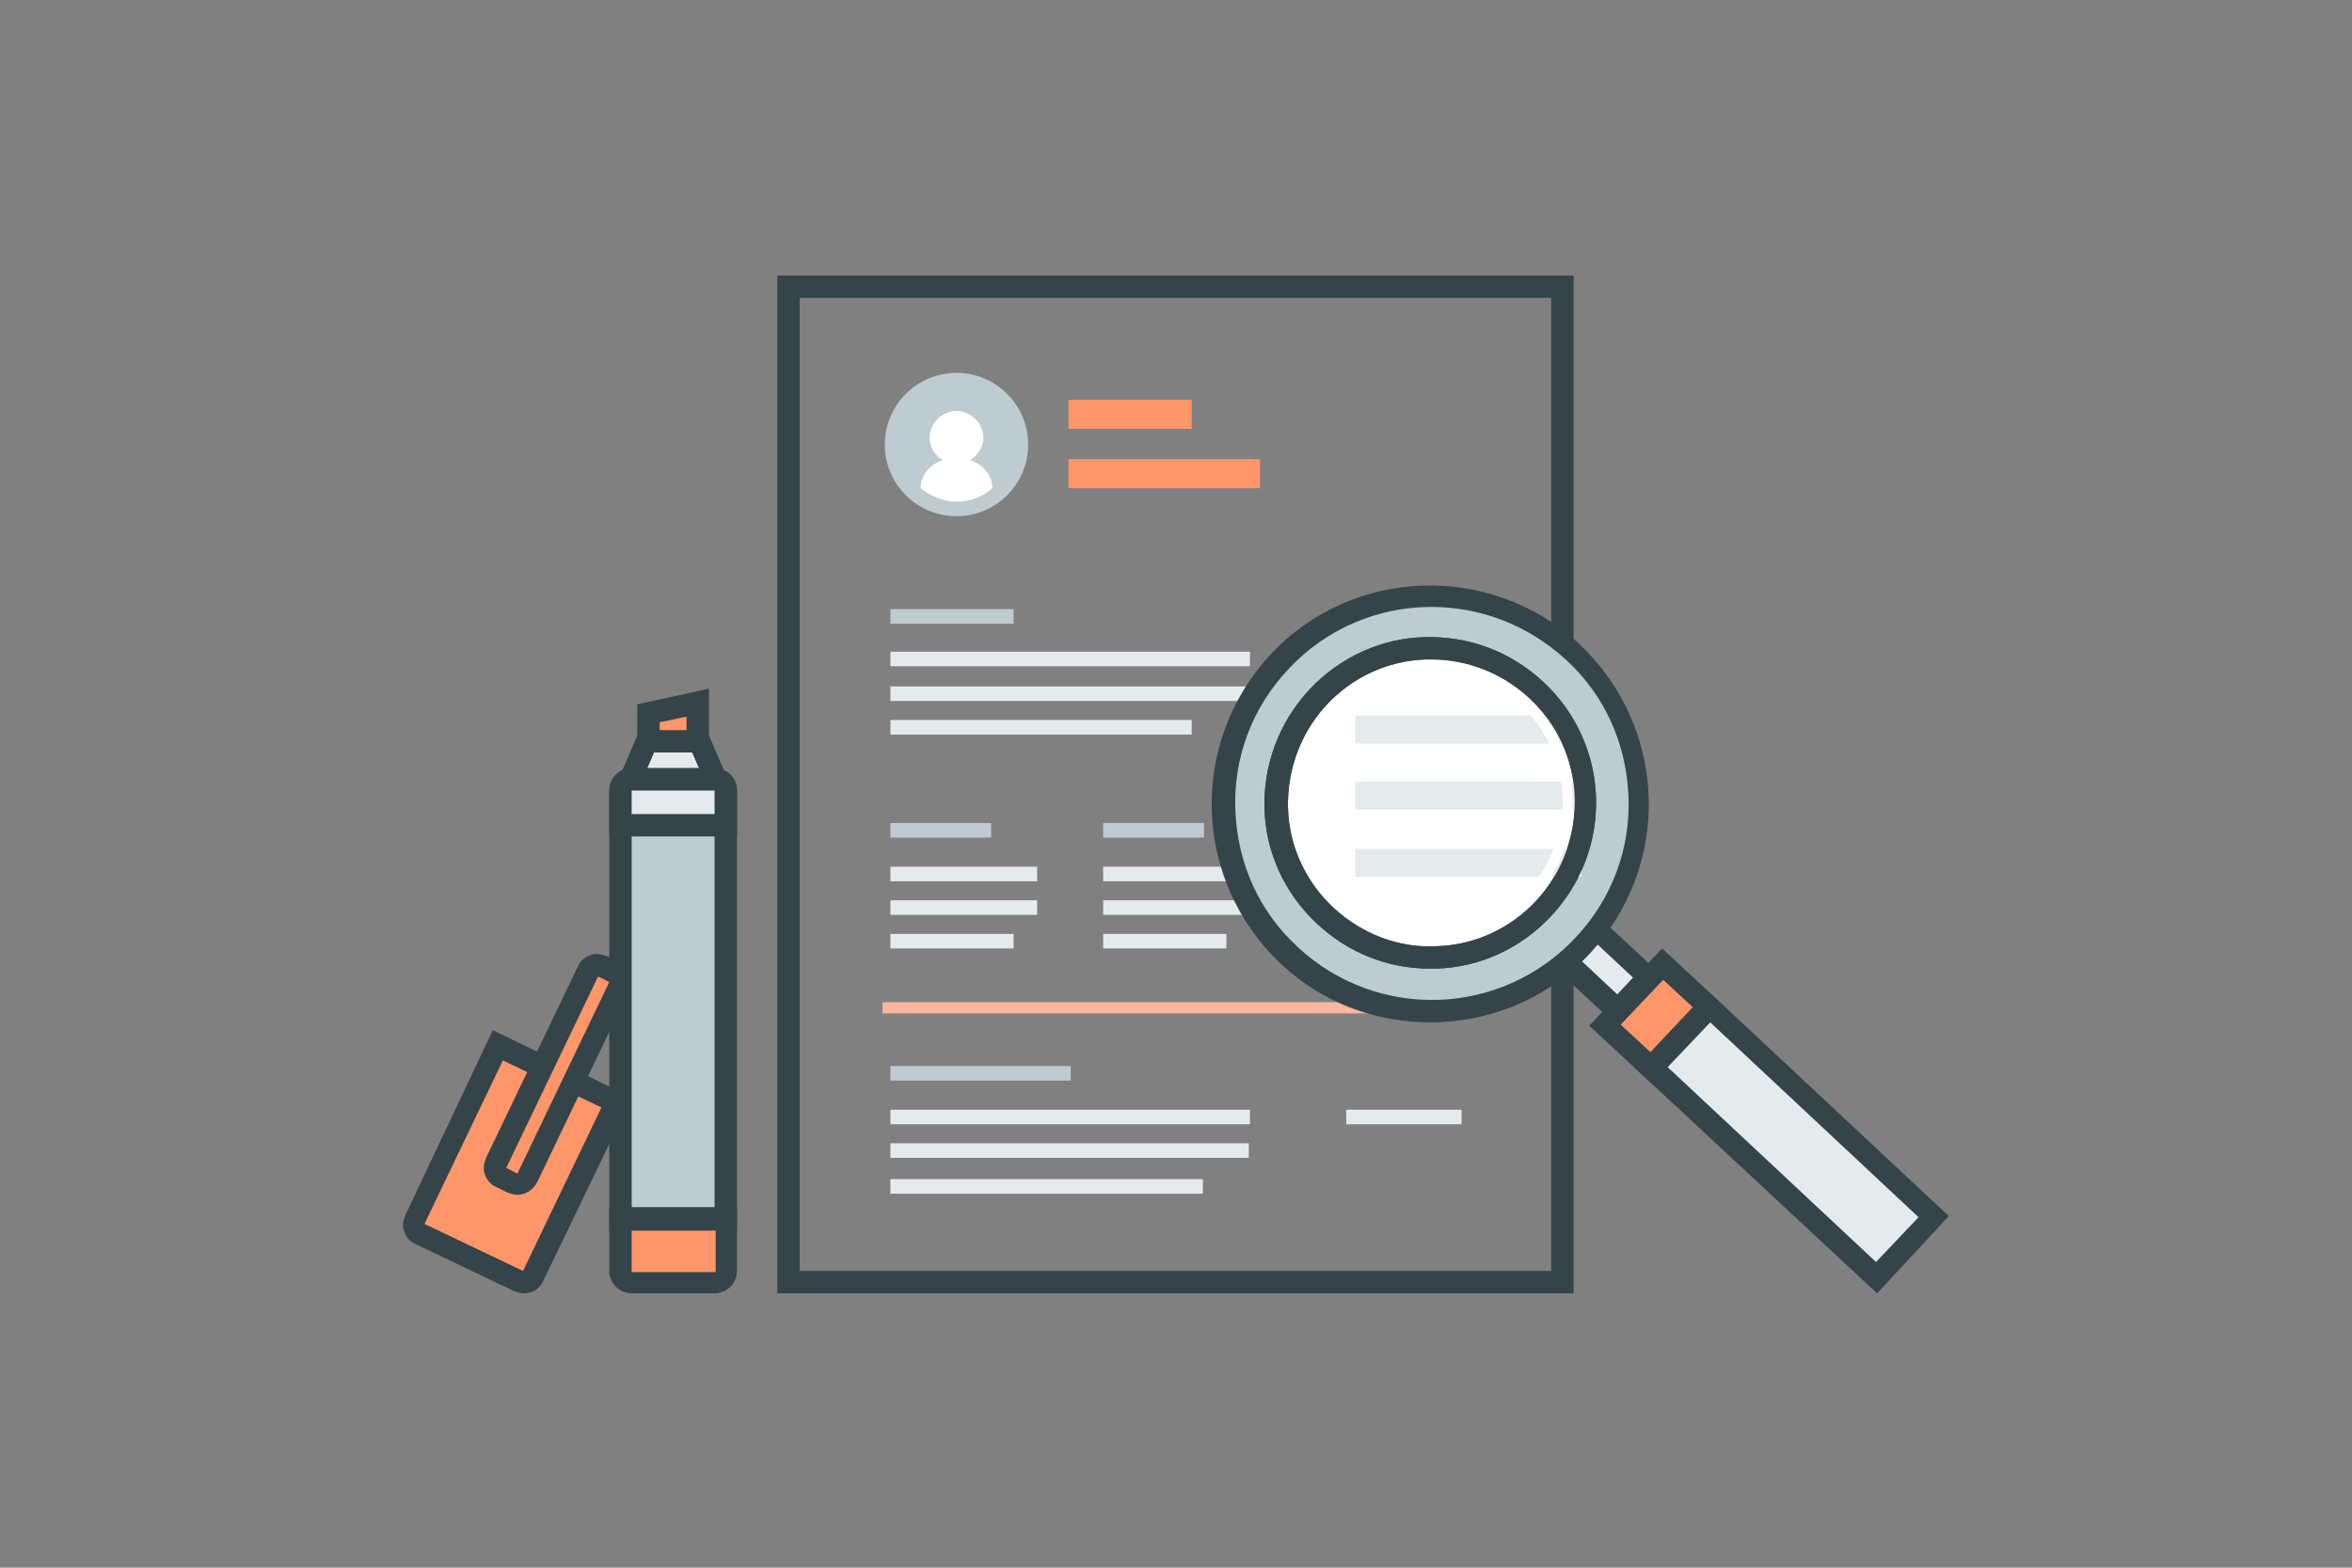 <?xml version="1.0" encoding="utf-8"?>
<!-- Generator: Adobe Illustrator 19.1.0, SVG Export Plug-In . SVG Version: 6.00 Build 0)  -->
<svg version="1.1" xmlns="http://www.w3.org/2000/svg" xmlns:xlink="http://www.w3.org/1999/xlink" x="0px" y="0px"
	 viewBox="0 0 210 140" style="enable-background:new 0 0 210 140;" xml:space="preserve">
<rect x="0" y="0" width="210" height="140" fill="#808080" stroke="none"/>
<style type="text/css">
	.st0{fill:#BAE186;}
	.st1{fill:#63A608;}
	.st2{fill:#FF966A;}
	.st3{fill:#EA6330;}
	.st4{fill:#FF6B7A;}
	.st5{fill:#E61F34;}
	.st6{fill:#E5EBED;}
	.st7{fill:#344449;}
	.st8{fill:#E8FCC3;}
	.st9{fill:#FCB69D;}
	.st10{fill:#FCA4B1;}
	.st11{fill:#BECBD1;}
	.st12{display:none;opacity:0.15;fill:none;stroke:#344449;stroke-miterlimit:10;}
	.st13{display:none;}
	.st14{display:inline;}
	.st15{fill:#FFFFFF;stroke:#344449;stroke-width:2;stroke-miterlimit:10;}
	.st16{fill:none;stroke:#344449;stroke-width:2;stroke-miterlimit:10;}
	.st17{fill:none;stroke:#E5EBED;stroke-miterlimit:10;}
	.st18{fill:none;stroke:#E61F34;stroke-miterlimit:10;}
	.st19{fill:#BECBD1;stroke:#344449;stroke-width:2;stroke-miterlimit:10;}
	.st20{fill:#E5EBED;stroke:#344449;stroke-width:2;stroke-miterlimit:10;}
	.st21{fill:#FCA4B1;stroke:#344449;stroke-width:2;stroke-miterlimit:10;}
	.st22{fill:#FF6B7A;stroke:#344449;stroke-width:2;stroke-miterlimit:10;}
	.st23{fill:#FFFFFF;}
	.st24{display:inline;fill:#FFFFFF;stroke:#344449;stroke-width:2;stroke-miterlimit:10;}
	.st25{fill:none;stroke:#63A608;stroke-width:2;stroke-miterlimit:10;}
	.st26{display:inline;fill:#BAE186;stroke:#344449;stroke-width:2;stroke-miterlimit:10;}
	.st27{display:inline;fill:#E8FCC3;stroke:#344449;stroke-width:2;stroke-miterlimit:10;}
	.st28{display:inline;fill:none;stroke:#344449;stroke-miterlimit:10;}
	.st29{display:inline;fill:#63A608;stroke:#344449;stroke-width:2;stroke-miterlimit:10;}
	.st30{display:inline;fill:#BECBD1;stroke:#344449;stroke-width:2;stroke-miterlimit:10;}
	.st31{fill:none;stroke:#EA6330;stroke-miterlimit:10;}
	.st32{display:inline;fill:none;stroke:#E61F34;stroke-miterlimit:10;}
	.st33{display:inline;fill:#FCB69D;}
	.st34{opacity:0.2;fill:#344449;}
	.st35{fill:#FFFFFF;stroke:#344449;stroke-width:2;stroke-linejoin:bevel;stroke-miterlimit:10;}
	.st36{fill:#EA6330;stroke:#344449;stroke-width:2;stroke-miterlimit:10;}
	.st37{fill:none;stroke:#344449;stroke-miterlimit:10;}
	.st38{fill:#FF966A;stroke:#344449;stroke-width:2;stroke-miterlimit:10;}
	.st39{fill:#FCB69D;stroke:#344449;stroke-width:2;stroke-miterlimit:10;}
	.st40{fill:#344449;stroke:#344449;stroke-width:2;stroke-miterlimit:10;}
	.st41{display:inline;fill:#E5EBED;stroke:#344449;stroke-width:2;stroke-miterlimit:10;}
	.st42{opacity:0.2;}
	.st43{fill:none;stroke:#BAE186;stroke-miterlimit:10;}
	.st44{fill:none;stroke:#BECBD1;stroke-width:2;stroke-miterlimit:10;}
	.st45{fill:none;stroke:#BECBD1;stroke-width:2;stroke-miterlimit:10;stroke-dasharray:3.826,3.826;}
	.st46{fill:none;stroke:#BECBD1;stroke-width:2;stroke-miterlimit:10;stroke-dasharray:3.795,3.795;}
	.st47{fill:#E8FCC3;stroke:#344449;stroke-width:2;stroke-miterlimit:10;}
	.st48{fill:none;stroke:#FFFFFF;stroke-miterlimit:10;}
	.st49{fill:none;stroke:#FFFFFF;stroke-width:2;stroke-miterlimit:10;}
	.st50{display:inline;fill:#FF6B7A;stroke:#344449;stroke-width:2;stroke-miterlimit:10;}
	.st51{display:inline;fill:none;stroke:#344449;stroke-width:2;stroke-miterlimit:10;}
	.st52{fill:#BAE186;stroke:#344449;stroke-width:2;stroke-miterlimit:10;}
	.st53{fill:none;stroke:#BECBD1;stroke-miterlimit:10;}
	.st54{display:inline;fill:#FFFFFF;stroke:#BECBD1;stroke-miterlimit:10;}
	.st55{display:inline;fill:#BECBD1;}
	.st56{fill:#E5EBED;stroke:#FCB69D;stroke-miterlimit:10;}
	.st57{fill:none;stroke:#BECBD1;stroke-width:2;stroke-miterlimit:10;stroke-dasharray:2.313,3.469;}
	.st58{fill:none;stroke:#BECBD1;stroke-width:2;stroke-miterlimit:10;stroke-dasharray:2.108,3.162;}
	.st59{fill:none;stroke:#FCA4B1;stroke-width:2;stroke-miterlimit:10;}
	.st60{display:none;opacity:0.15;fill:#FFFFFF;stroke:#344449;stroke-miterlimit:10;}
	.st61{fill:#FFFFFF;stroke:#BECBD1;stroke-width:2;stroke-miterlimit:10;}
	.st62{fill:none;stroke:#E61F34;stroke-linecap:round;stroke-linejoin:round;stroke-miterlimit:10;}
	.st63{fill:none;stroke:#344449;stroke-linecap:round;stroke-linejoin:round;stroke-miterlimit:10;}
	.st64{fill:#63A608;stroke:#344449;stroke-width:2;stroke-miterlimit:10;}
	.st65{fill:none;stroke:#63A608;stroke-miterlimit:10;}
	.st66{fill:#FFFFFF;stroke:#BECBD1;stroke-miterlimit:10;}
	.st67{fill:none;stroke:#E5EBED;stroke-width:2;stroke-miterlimit:10;}
	.st68{fill:none;stroke:#EA6330;stroke-width:2;stroke-miterlimit:10;}
	.st69{opacity:0.15;fill:none;stroke:#344449;stroke-miterlimit:10;}
</style>
<g id="Colour_Palette">
</g>
<g id="Accounting">
</g>
<g id="Actuarial">
</g>
<g id="Administrative">
</g>
<g id="Business-Analysis">
</g>
<g id="Customer-Service__x2A__x2A_">
</g>
<g id="Digital-Services">
</g>
<g id="Finance-Investments__x2A__x2A_">
</g>
<g id="Human-Resources">
	<rect x="36.5" y="25" class="st12" width="137.1" height="90"/>
	<g id="Original_12_" class="st13">
		<g id="Original_10_" class="st14">
			<rect x="70.4" y="25.6" class="st16" width="69.1" height="88.9"/>
			<ellipse class="st11" cx="85.4" cy="39.7" rx="6.4" ry="6.4"/>
			<rect x="95.4" y="35.7" class="st2" width="11" height="2.6"/>
			<rect x="95.4" y="41" class="st2" width="17.1" height="2.6"/>
			<line class="st56" x1="78.8" y1="90" x2="131.2" y2="90"/>
			<rect x="79.5" y="54.4" class="st11" width="11" height="1.3"/>
			<rect x="79.5" y="58.2" class="st6" width="32.1" height="1.3"/>
			<rect x="79.5" y="61.3" class="st6" width="32.1" height="1.3"/>
			<rect x="79.5" y="64.3" class="st6" width="26.9" height="1.3"/>
			<rect x="120.2" y="58.2" class="st6" width="10.3" height="1.3"/>
			<rect x="120.2" y="61.3" class="st6" width="10.3" height="1.3"/>
			<rect x="120.2" y="64.3" class="st6" width="10.3" height="1.3"/>
			<rect x="79.5" y="73.5" class="st11" width="9" height="1.3"/>
			<rect x="79.5" y="77.4" class="st6" width="13.1" height="1.3"/>
			<rect x="79.5" y="80.4" class="st6" width="13.1" height="1.3"/>
			<rect x="79.5" y="83.4" class="st6" width="11" height="1.3"/>
			<rect x="117.5" y="73.5" class="st11" width="9" height="1.3"/>
			<rect x="117.5" y="77.4" class="st6" width="13.1" height="1.3"/>
			<rect x="117.5" y="80.4" class="st6" width="13.1" height="1.3"/>
			<rect x="117.5" y="83.4" class="st6" width="11" height="1.3"/>
			<rect x="98.5" y="73.5" class="st11" width="9" height="1.3"/>
			<rect x="98.5" y="77.4" class="st6" width="13.1" height="1.3"/>
			<rect x="98.5" y="80.4" class="st6" width="13.1" height="1.3"/>
			<rect x="98.5" y="83.4" class="st6" width="11" height="1.3"/>
			<rect x="79.5" y="95.2" class="st11" width="16.1" height="1.3"/>
			<rect x="79.5" y="99.1" class="st6" width="32.1" height="1.3"/>
			<rect x="79.5" y="102.1" class="st6" width="32" height="1.3"/>
			<rect x="79.5" y="105.3" class="st6" width="27.9" height="1.3"/>
			<rect x="120.2" y="99.1" class="st6" width="10.3" height="1.3"/>
			<path class="st23" d="M86.6,41.1c0.7-0.4,1.2-1.2,1.2-2c0-1.3-1.1-2.4-2.4-2.4s-2.4,1.1-2.4,2.4c0,0.9,0.5,1.6,1.2,2
				c-1.1,0.3-2,1.3-2,2.5v0c0.9,0.7,2,1.2,3.2,1.2s2.3-0.4,3.2-1.2v0C88.6,42.4,87.7,41.4,86.6,41.1z"/>
		</g>
		<g class="st14">
			
				<rect x="144.2" y="87.9" transform="matrix(0.682 -0.731 0.731 0.682 -19.3 137.023)" class="st38" width="7.5" height="5.7"/>
			
				<rect x="139.2" y="78.2" transform="matrix(0.682 -0.731 0.731 0.682 -16.872 130.172)" class="st20" width="4.1" height="12.6"/>
			<circle class="st19" cx="127.8" cy="71.7" r="18.5"/>
			
				<rect x="156.3" y="88.3" transform="matrix(0.682 -0.731 0.731 0.682 -23.708 149.462)" class="st20" width="7.5" height="27.4"/>
			<circle class="st15" cx="127.8" cy="71.7" r="13.8"/>
			<g>
				<rect x="121" y="63.9" class="st6" width="18.8" height="2.5"/>
				<rect x="121" y="69.8" class="st6" width="20.2" height="2.5"/>
				<rect x="121" y="75.8" class="st6" width="20.2" height="2.5"/>
			</g>
			<circle class="st48" cx="127.7" cy="71.6" r="12.2"/>
			<circle class="st16" cx="127.8" cy="71.7" r="13.8"/>
		</g>
		<g class="st14">
			<path class="st38" d="M44.5,93.4l10.6,5.1L47.7,114c-0.2,0.5-0.8,0.7-1.3,0.5l-8.8-4.2c-0.5-0.2-0.7-0.8-0.5-1.3L44.5,93.4z"/>
			<path class="st38" d="M53.8,86.3l1,0.5c0.5,0.2,0.7,0.8,0.5,1.3l-8.2,17.1c-0.2,0.5-0.8,0.7-1.3,0.5l-1-0.5
				c-0.5-0.2-0.7-0.8-0.5-1.3l8.2-17.1C52.7,86.2,53.3,86,53.8,86.3z"/>
		</g>
		<g class="st14">
			<path class="st19" d="M64.8,108.9h-9.4V70.6c0-0.6,0.4-1,1-1h7.4c0.6,0,1,0.4,1,1V108.9z"/>
			<path class="st38" d="M63.8,114.5h-7.4c-0.6,0-1-0.4-1-1v-4.7h9.4v4.7C64.8,114.1,64.4,114.5,63.8,114.5z"/>
			<polygon class="st20" points="62.4,66.2 57.7,66.2 56.3,69.6 63.9,69.6 			"/>
			<polygon class="st38" points="62.3,66.2 57.9,66.2 57.9,63.7 62.3,62.8 			"/>
			<path class="st20" d="M64.8,73.7h-9.4v-3.1c0-0.6,0.4-1,1-1h7.4c0.6,0,1,0.4,1,1V73.7z"/>
		</g>
	</g>
	<g id="Expanded_11_">
		<g id="Original_14_">
			<g>
				<path class="st7" d="M140.6,115.5H69.4V24.6h71.1V115.5z M71.4,113.5h67.1V26.6H71.4V113.5z"/>
			</g>
			<g>
				<ellipse class="st11" cx="85.4" cy="39.7" rx="6.4" ry="6.4"/>
			</g>
			<g>
				<rect x="95.4" y="35.7" class="st2" width="11" height="2.6"/>
			</g>
			<g>
				<rect x="95.4" y="41" class="st2" width="17.1" height="2.6"/>
			</g>
			<g>
				<rect x="78.8" y="89.5" class="st9" width="52.3" height="1"/>
			</g>
			<g>
				<rect x="79.5" y="54.4" class="st11" width="11" height="1.3"/>
			</g>
			<g>
				<rect x="79.5" y="58.2" class="st6" width="32.1" height="1.3"/>
			</g>
			<g>
				<rect x="79.5" y="61.3" class="st6" width="32.1" height="1.3"/>
			</g>
			<g>
				<rect x="79.5" y="64.3" class="st6" width="26.9" height="1.3"/>
			</g>
			<g>
				<rect x="120.2" y="58.2" class="st6" width="10.3" height="1.3"/>
			</g>
			<g>
				<rect x="120.2" y="61.3" class="st6" width="10.3" height="1.3"/>
			</g>
			<g>
				<rect x="120.2" y="64.3" class="st6" width="10.3" height="1.3"/>
			</g>
			<g>
				<rect x="79.5" y="73.5" class="st11" width="9" height="1.3"/>
			</g>
			<g>
				<rect x="79.5" y="77.4" class="st6" width="13.1" height="1.3"/>
			</g>
			<g>
				<rect x="79.5" y="80.4" class="st6" width="13.1" height="1.3"/>
			</g>
			<g>
				<rect x="79.5" y="83.4" class="st6" width="11" height="1.3"/>
			</g>
			<g>
				<rect x="117.5" y="73.5" class="st11" width="9" height="1.3"/>
			</g>
			<g>
				<rect x="117.5" y="77.4" class="st6" width="13.1" height="1.3"/>
			</g>
			<g>
				<rect x="117.5" y="80.4" class="st6" width="13.1" height="1.3"/>
			</g>
			<g>
				<rect x="117.5" y="83.4" class="st6" width="11" height="1.3"/>
			</g>
			<g>
				<rect x="98.5" y="73.5" class="st11" width="9" height="1.3"/>
			</g>
			<g>
				<rect x="98.5" y="77.4" class="st6" width="13.1" height="1.3"/>
			</g>
			<g>
				<rect x="98.5" y="80.4" class="st6" width="13.1" height="1.3"/>
			</g>
			<g>
				<rect x="98.5" y="83.4" class="st6" width="11" height="1.3"/>
			</g>
			<g>
				<rect x="79.5" y="95.2" class="st11" width="16.1" height="1.3"/>
			</g>
			<g>
				<rect x="79.5" y="99.1" class="st6" width="32.1" height="1.3"/>
			</g>
			<g>
				<rect x="79.5" y="102.1" class="st6" width="32" height="1.3"/>
			</g>
			<g>
				<rect x="79.5" y="105.3" class="st6" width="27.9" height="1.3"/>
			</g>
			<g>
				<rect x="120.2" y="99.1" class="st6" width="10.3" height="1.3"/>
			</g>
			<g>
				<path class="st23" d="M86.6,41.1c0.7-0.4,1.2-1.2,1.2-2c0-1.3-1.1-2.4-2.4-2.4s-2.4,1.1-2.4,2.4c0,0.9,0.5,1.6,1.2,2
					c-1.1,0.3-2,1.3-2,2.5v0c0.9,0.7,2,1.2,3.2,1.2s2.3-0.4,3.2-1.2v0C88.6,42.4,87.7,41.4,86.6,41.1z"/>
			</g>
		</g>
		<g>
			<g>
				
					<rect x="144.2" y="87.9" transform="matrix(0.682 -0.731 0.731 0.682 -19.3 137.023)" class="st2" width="7.5" height="5.7"/>
				<path class="st7" d="M147.5,96.8l-5.6-5.2l6.5-6.9l5.6,5.2L147.5,96.8z M144.7,91.5l2.7,2.5l3.8-4l-2.7-2.5L144.7,91.5z"/>
			</g>
			<g>
				
					<rect x="139.2" y="78.2" transform="matrix(0.682 -0.731 0.731 0.682 -16.872 130.172)" class="st6" width="4.1" height="12.6"/>
				<path class="st7" d="M144.5,91.7l-10.7-9.9l4.1-4.4l10.7,9.9L144.5,91.7z M136.7,81.6l7.7,7.2l1.4-1.5l-7.7-7.2L136.7,81.6z"/>
			</g>
			<g>
				<circle class="st11" cx="127.8" cy="71.7" r="18.5"/>
				<path class="st7" d="M127.7,91.3c-4.8,0-9.6-1.7-13.3-5.2c-7.9-7.4-8.3-19.7-1-27.6s19.7-8.3,27.6-1c3.8,3.6,6,8.4,6.2,13.6
					s-1.7,10.2-5.2,14C138.2,89.2,133,91.3,127.7,91.3z M127.8,54.2c-4.7,0-9.4,1.9-12.8,5.6c-3.2,3.4-4.9,7.9-4.7,12.6
					c0.2,4.7,2.1,9,5.6,12.2c7.1,6.6,18.2,6.2,24.8-0.9c3.2-3.4,4.9-7.9,4.7-12.6c-0.2-4.7-2.1-9-5.6-12.2
					C136.3,55.7,132,54.2,127.8,54.2z"/>
			</g>
			<g>
				
					<rect x="156.3" y="88.3" transform="matrix(0.682 -0.731 0.731 0.682 -23.708 149.462)" class="st6" width="7.5" height="27.4"/>
				<path class="st7" d="M167.6,115.5L146,95.4l6.5-6.9l21.5,20.1L167.6,115.5z M148.9,95.3l18.6,17.4l3.8-4l-18.6-17.4L148.9,95.3z
					"/>
			</g>
			<g>
				<circle class="st23" cx="127.8" cy="71.7" r="13.8"/>
				<path class="st7" d="M127.7,86.5c-3.8,0-7.3-1.4-10.1-4c-2.9-2.7-4.6-6.4-4.7-10.3s1.3-7.7,4-10.6c2.7-2.9,6.4-4.6,10.3-4.7
					c4-0.1,7.7,1.3,10.6,4c6,5.6,6.3,14.9,0.7,20.9c-2.7,2.9-6.4,4.6-10.3,4.7C128.1,86.5,127.9,86.5,127.7,86.5z M127.8,58.9
					c-0.2,0-0.3,0-0.5,0c-3.4,0.1-6.6,1.6-8.9,4.1c-2.3,2.5-3.5,5.8-3.4,9.2c0.1,3.4,1.6,6.6,4.1,8.9c2.5,2.3,5.8,3.6,9.2,3.4
					c3.4-0.1,6.6-1.6,8.9-4.1c2.3-2.5,3.5-5.8,3.4-9.2c-0.1-3.4-1.6-6.6-4.1-8.9h0C134.1,60.1,131,58.9,127.8,58.9z"/>
			</g>
			<g>
				<g>
					<rect x="121" y="63.9" class="st6" width="18.8" height="2.5"/>
				</g>
				<g>
					<rect x="121" y="69.8" class="st6" width="20.2" height="2.5"/>
				</g>
				<g>
					<rect x="121" y="75.8" class="st6" width="20.2" height="2.5"/>
				</g>
			</g>
			<g>
				<path class="st23" d="M127.7,84.2c-3.1,0-6.2-1.1-8.6-3.4c-2.5-2.3-3.9-5.4-4-8.8c-0.1-3.4,1.1-6.6,3.4-9.1
					c4.8-5.1,12.8-5.4,17.9-0.6l0,0c5.1,4.8,5.4,12.8,0.6,17.9C134.5,82.9,131.1,84.2,127.7,84.2z M127.8,59.9
					c-3.1,0-6.2,1.2-8.5,3.7c-2.1,2.3-3.2,5.3-3.1,8.4c0.1,3.1,1.4,6,3.7,8.1c4.7,4.4,12.1,4.1,16.5-0.6c4.4-4.7,4.1-12.1-0.6-16.5
					C133.5,60.9,130.6,59.9,127.8,59.9z"/>
			</g>
			<g>
				<path class="st7" d="M127.7,86.5c-3.8,0-7.3-1.4-10.1-4c-2.9-2.7-4.6-6.4-4.7-10.3s1.3-7.7,4-10.6c2.7-2.9,6.4-4.6,10.3-4.7
					c4-0.1,7.7,1.3,10.6,4c6,5.6,6.3,14.9,0.7,20.9c-2.7,2.9-6.4,4.6-10.3,4.7C128.1,86.5,127.9,86.5,127.7,86.5z M127.8,58.9
					c-0.2,0-0.3,0-0.5,0c-3.4,0.1-6.6,1.6-8.9,4.1c-2.3,2.5-3.5,5.8-3.4,9.2c0.1,3.4,1.6,6.6,4.1,8.9c2.5,2.3,5.8,3.6,9.2,3.4
					c3.4-0.1,6.6-1.6,8.9-4.1c2.3-2.5,3.5-5.8,3.4-9.2c-0.1-3.4-1.6-6.6-4.1-8.9h0C134.1,60.1,131,58.9,127.8,58.9z"/>
			</g>
		</g>
		<g>
			<g>
				<path class="st2" d="M44.5,93.4l10.6,5.1L47.7,114c-0.2,0.5-0.8,0.7-1.3,0.5l-8.8-4.2c-0.5-0.2-0.7-0.8-0.5-1.3L44.5,93.4z"/>
				<path class="st7" d="M46.8,115.5c-0.3,0-0.6-0.1-0.9-0.2l-8.8-4.2c-0.5-0.2-0.8-0.6-1-1.1s-0.1-1,0.1-1.5L44,92L56.4,98
					l-7.9,16.4C48.2,115.1,47.5,115.5,46.8,115.5z M44.9,94.7l-7,14.6l8.8,4.2l7-14.6L44.9,94.7z"/>
			</g>
			<g>
				<path class="st2" d="M53.8,86.3l1,0.5c0.5,0.2,0.7,0.8,0.5,1.3l-8.2,17.1c-0.2,0.5-0.8,0.7-1.3,0.5l-1-0.5
					c-0.5-0.2-0.7-0.8-0.5-1.3l8.2-17.1C52.7,86.2,53.3,86,53.8,86.3z"/>
				<path class="st7" d="M46.2,106.7c-0.3,0-0.6-0.1-0.9-0.2l-1-0.5c-0.5-0.2-0.8-0.6-1-1.1s-0.1-1,0.1-1.5l8.2-17.1
					c0.2-0.5,0.6-0.8,1.1-1c0.5-0.2,1-0.1,1.5,0.1l1,0.5c1,0.5,1.4,1.7,0.9,2.7L48,105.5C47.6,106.3,46.9,106.7,46.2,106.7z
					 M53.4,87.2l-8.2,17.1l1,0.5l8.2-17.1L53.4,87.2z"/>
			</g>
		</g>
		<g>
			<g>
				<path class="st11" d="M64.8,108.9h-9.4V70.6c0-0.6,0.4-1,1-1h7.4c0.6,0,1,0.4,1,1V108.9z"/>
				<path class="st7" d="M65.8,109.9H54.4V70.6c0-1.1,0.9-2,2-2h7.4c1.1,0,2,0.9,2,2V109.9z M56.4,107.9h7.4V70.6h-7.4V107.9z"/>
			</g>
			<g>
				<path class="st2" d="M63.8,114.5h-7.4c-0.6,0-1-0.4-1-1v-4.7h9.4v4.7C64.8,114.1,64.4,114.5,63.8,114.5z"/>
				<path class="st7" d="M63.8,115.5h-7.4c-1.1,0-2-0.9-2-2v-5.7h11.4v5.7C65.8,114.6,64.9,115.5,63.8,115.5z M56.4,109.9v3.7h7.5
					l0-3.7H56.4z"/>
			</g>
			<g>
				<polygon class="st6" points="62.4,66.2 57.7,66.2 56.3,69.6 63.9,69.6 				"/>
				<path class="st7" d="M65.4,70.6H54.8l2.3-5.4h6L65.4,70.6z M57.8,68.6h4.6l-0.6-1.4h-3.4L57.8,68.6z"/>
			</g>
			<g>
				<polygon class="st2" points="62.3,66.2 57.9,66.2 57.9,63.7 62.3,62.8 				"/>
				<path class="st7" d="M63.3,67.2h-6.4v-4.3l6.4-1.4V67.2z M58.9,65.2h2.4V64l-2.4,0.5V65.2z"/>
			</g>
			<g>
				<path class="st6" d="M64.8,73.7h-9.4v-3.1c0-0.6,0.4-1,1-1h7.4c0.6,0,1,0.4,1,1V73.7z"/>
				<path class="st7" d="M65.8,74.7H54.4v-4.1c0-1.1,0.9-2,2-2h7.4c1.1,0,2,0.9,2,2V74.7z M56.4,72.7h7.4v-2.1h-7.4V72.7z"/>
			</g>
		</g>
	</g>
</g>
<g id="Information_Services">
</g>
<g id="Insurance">
</g>
<g id="Legal">
</g>
<g id="Marketing-Communications">
</g>
<g id="Project-Management">
</g>
<g id="Sales-Business-Development">
</g>
</svg>
